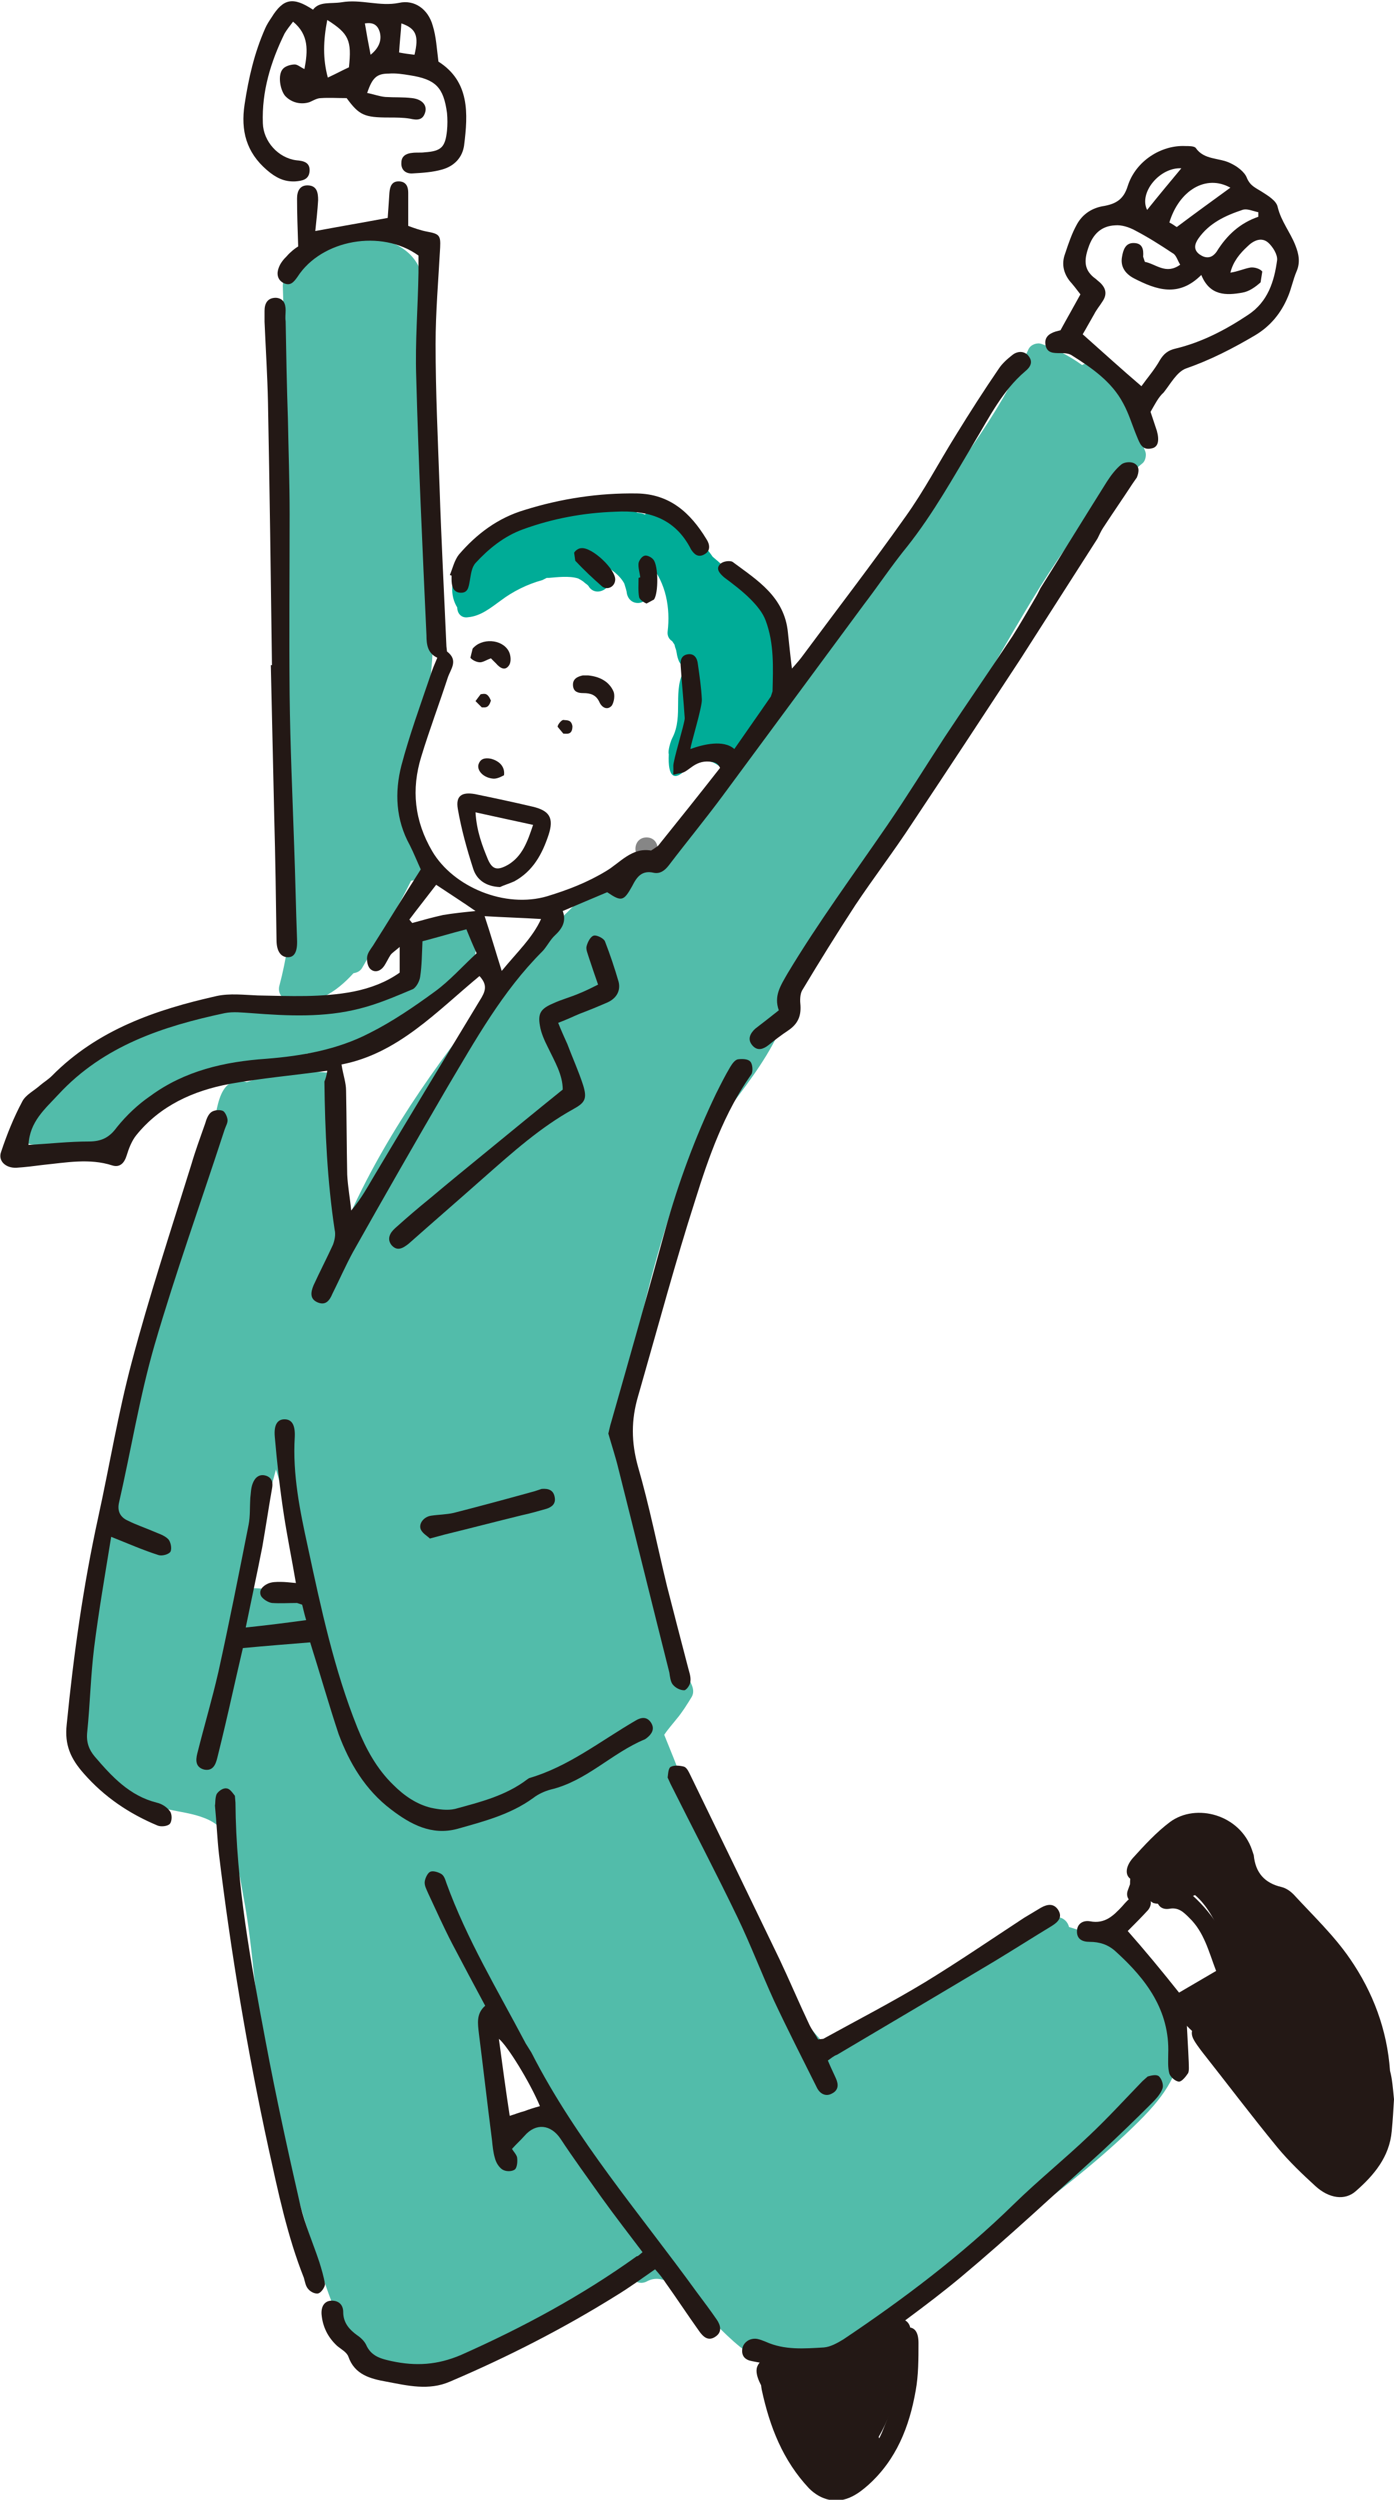 <?xml version="1.0" encoding="utf-8"?>
<!-- Generator: Adobe Illustrator 26.5.3, SVG Export Plug-In . SVG Version: 6.00 Build 0)  -->
<svg version="1.1" id="レイヤー_1" xmlns="http://www.w3.org/2000/svg" xmlns:xlink="http://www.w3.org/1999/xlink" x="0px"
	 y="0px" viewBox="0 0 244.5 438.2" style="enable-background:new 0 0 244.5 438.2;" xml:space="preserve">
<style type="text/css">
	.st0{fill-rule:evenodd;clip-rule:evenodd;fill:#52BCAA;}
	.st1{fill:#52BCAA;}
	.st2{fill:#00AC97;}
	.st3{fill:#868686;}
	.st4{fill:#231815;}
	.st5{fill-rule:evenodd;clip-rule:evenodd;fill:#231815;}
</style>
<g>
	<path class="st0" d="M83.3,165.1c-0.6-3.2-4.7-4.4-7.4-3.1c-3.4,1.6-4.5,5.4-2.8,8.6c-0.9,0.6-1.7,1.1-2.5,1.8l-1.1,0.2l-0.9,0.4
		c-1.8,0.9-3.7,1.7-5.6,2.3l-0.5,0c-4.1,0.6-8.1,1.1-12.1,2.1c-2-0.1-3.9-0.1-5.9,0c-3.4-0.1-6.8-0.2-10.1,0
		c-4.6,0.3-11.5,0.8-13.6,5.7l-0.3,0.2c-0.8,0.5-1.7,1-2.5,1.5c-3.5,2-6.7,4.3-9.6,6.8c-0.4,0.4-0.6,0.8-0.6,1.2
		c-1.7,1.5-3.1,3.4-3.8,5.3c-0.4,1,0.4,2.3,1.4,2.5c1.2,0.2,2.4,0.2,3.5-0.1c1,0.3,1.9,0.5,2.9,0.5l0.8,0.5c2.5,0.7,4.6,0.5,6.9-0.5
		c0.8-0.4,1.1-1.3,0.9-2.1c2.2-1.2,3.9-3.1,5.4-5.3c5-2,9.6-5,14.7-6.7c4.3,0.6,9.2-0.4,13.3-2.2c4.7-0.6,9.3-2.2,13.7-3.6
		c0.9-0.3,1.4-1.1,1.4-1.9c3.2-0.6,6-2,8.1-4.6l0.1-0.2c0.9-0.6,1.7-1.3,2.5-1.9C81.9,170.9,84,168.2,83.3,165.1 M79.2,167.1
		l0.2-1.1L79.2,167.1z"/>
	<path class="st1" d="M204.9,351.5c-3.1-6.6-10.1-11.6-17.4-13.7c-0.2-0.9-1-1.7-2-1.7c-1.2,0.1-2.2,0.6-3.4,0.7
		c-1.6,0.1-2.2,1.6-1.8,2.7c-11.2,7.5-24.8,10.6-35.4,19.1c-9.4-9.9-15.4-22.3-20.6-35l-0.1-0.7c-0.4-1.1-0.9-2.2-1.5-3.1
		c-2.1-5.3-4.1-10.6-6.2-15.7c0.6-0.9,1.4-1.8,2.2-2.8c1-1.2,1.8-2.5,2.6-3.8c0.9-1.5-0.6-3.2-1.3-4.4c-6.9-13-9.8-28.4-10.5-43
		c0-0.5-0.2-0.9-0.5-1.3c2.1-13,5.1-25.9,9.3-38.4c3.7-11.1,13.2-18.8,18.2-29.2c1.2-2.4,1.9-5,2.9-7.4c1.3-3.1,2.8-6.2,4.4-9.2
		c3.1-5.8,6.7-11.4,10.4-16.9c6.7-10,13.5-19.9,19.6-30.3c7.5-12.7,14.9-26.7,26.6-36.2c0.5-0.4,0.7-1.4,0.5-2
		c-2.1-5.5-4.4-10.7-8.6-15c-0.7-0.7-1.7-0.7-2.5-0.2c-2.2-1.6-4.6-2.8-7.1-3.7c-0.8-0.3-1.9,0.1-2.3,0.9C175,73,167,83.4,159,93.5
		c-4,5-8,10-11.9,15.1c-4,5.2-7.7,10.7-11.8,15.9c-4.3,5.3-8.7,10.4-12.9,15.8c-1.7,2.2-3.6,4.2-5.2,6.5c-1.5,2-2.9,4.5-5.1,5.7
		c-2.3,1.2-4.8,1.9-7.1,3c-2.6,1.2-4.2,3.2-6.2,5.1c-3.7,3.6-7.1,7.4-10.4,11.3c-10.3,12.3-20.1,25.9-26.8,40.5
		c-1.3-2.7-1.6-6.2-1.9-8.9c-0.4-4.1-0.8-8.7,0.2-12.8c0.3-1.4-0.6-2.4-1.9-2.6c-5-0.6-10-0.1-14.7,1.6l-0.8-0.2
		c-5.1-0.6-4.3,7.5-5.9,11.2c-3,7.2-6.7,16.9-8.4,24.5c-1.4,6.3-4.6,9.7-5.6,16.1c-1.8,11.3-2.3,19.6-5.4,30.6
		c-1.7,6.1-1.5,14.4-2.4,20.6c-0.4,2.7-1.1,5.6-1.2,8.4c0,1.1-0.9,2.6-0.3,3.6c0.7,1.2-1,2.6,0.1,3.5c4.4,3.6,9,7.3,14.5,8.8
		c3.8,1.1,9.5,1,11.7,4.9c1.8,3.2,2.5,7.2,3.1,10.8c0.9,4.7,1.4,9.4,1.9,14.1c1.1,10,2.7,19.8,5.2,29.6c2,7.9,4.4,15.7,7,23.5
		c1.8,5.2,3.9,11.1,8.3,14.7c7.3,6,17,0.3,24-4.3c7.4-3.4,14.5-7.4,21.9-10.6c0.6,0.7,1.6,0.9,2.5,0.4c2.8-1.5,5.6,1.3,7.5,3
		c3,2.8,5.6,5.9,8.8,8.5c3.2,2.5,6.7,4,10.8,3.3c5-0.8,9.6-3.4,13.8-6.2c7.7-5.2,14.6-11.6,22-17.2c7.6-5.9,15.3-11.6,22.2-18.3
		c2.6-2.5,5.3-5.3,6.9-8.5C207.5,360.3,206.8,355.4,204.9,351.5 M44.1,278.4c0-7.4,2.5-13.9,4.3-20.8c-0.2-0.7-0.5-1.4-0.7-2.1
		c0,0.4,0,0.9-0.4,1.3c0.4-0.4,0.4-0.9,0.4-1.3c0.2,0.7,0.5,1.4,0.7,2.1l0.2-0.8l-0.2,0.8c2.2,7,3.5,14.3,5.6,21.2
		C50.8,279.3,47.2,278.4,44.1,278.4z M88,372.6c0-5.5-1.6-11.4-0.6-17l-1.2-1l1.2,1l0.2-1l-0.2,1c4.4,4,5.9,9.7,9.6,14.3
		C94.3,371.7,90.7,370.8,88,372.6z"/>
	<path class="st1" d="M49.1,116.1c0.9,18.6,4.8,38.3-0.1,56.7c-0.3,1.1,0.3,2.2,1.4,2.5c4.7,1.3,8.6-1.4,11.6-4.7
		c0.6-0.1,1.1-0.3,1.5-0.9c2.9-5.1,6-10,8.6-15.3c1.1-0.1,2.1-1.1,1.7-2.5c-0.7-2-1.3-4-2-6.1l-0.3-0.6c1-10.5,3.9-20.7,4.4-31.3
		c0.2-5-0.3-9.9-1.1-14.8c1-6.7,0.2-13.4-0.9-20.1c0.1-5.3,0.8-10.7,1-16c0.1-3.1,0.2-6.3,0-9.4c-0.2-2.5-0.5-5.3-1.8-7.5
		c-2.5-4.1-8.2-5-12.5-4.4c-4,0.6-8,2.8-9.6,6.5c-0.8,0.2-1.4,0.8-1.4,1.9C50.4,72.1,48,94.1,49.1,116.1"/>
	<path class="st2" d="M134.8,109.4L134.8,109.4l0-0.3c0.3-0.6,0.4-1.3,0-1.9l-0.6-0.7c-1-1.2-1.9-2.6-3.1-3.7
		c-0.6-0.5-1.3-0.7-1.9-0.5c-0.6-0.6-1.2-1.3-1.8-1.8c0-0.4-0.2-0.9-0.6-1.3c-0.6-0.6-1.2-1.1-1.8-1.6c-1.6-2.4-4.1-4.4-6.5-6.1
		l-1.3-0.3l-0.8-0.4l-0.1-0.2c-0.4-0.9-2-1.3-2.8-0.7l-0.4,0.3c-0.4-0.2-0.9-0.3-1.3-0.3l-0.5-0.3l-0.8-0.4
		c-1.9-0.7-4.4-0.8-6.2-0.4c-0.5,0.1-0.9,0.4-1.2,0.8c-1.2,0.1-2.4,0.3-3.6,0.6c-0.4,0.1-0.8,0.3-1,0.5c-0.8-0.1-1.6-0.1-2.4-0.1
		c-3-0.3-5.9,0.6-7.6,2.9c-2.3,0.9-4.4,2.2-5.4,4.4L82.3,99c-0.5-0.1-1.1,0.1-1.6,0.6c-1.7,1.9-1.8,4.8-0.5,6.9c0,1,0.7,1.9,1.9,1.7
		c2.2-0.2,3.9-1.6,5.7-2.9c2.1-1.6,4.7-2.9,7.3-3.6l0.8-0.4l0.4,0c1.3-0.1,3.5-0.4,5.1,0.1c0.4,0.2,0.9,0.5,1.2,0.8l0.4,0.3l0.2,0.2
		c1.3,2.3,4.8,0.2,3.5-2c-0.4-0.7-0.9-1.3-1.5-1.8l-0.4-0.4l-0.5-0.4l0.7,0.2l0.7,0.6c1.4,0.8,3,1.9,3.8,3.4l0.3,1l0.1,0.4
		c0.1,1.1,0.8,2,2,2c1,0,2.1-0.9,2-2c-0.1-0.7-0.2-1.4-0.4-2c0-1.5-0.4-2.6-1.2-3.5l0.6,0.3l1.2,0.5c2.7,3.2,3.5,7.6,3,11.7
		c-0.1,0.8,0.3,1.4,0.8,1.7l0.4,0.6l0.1,0.4l0.2,0.6c0.1,0.6,0.2,1.2,0.4,1.7c0.2,0.6,0.7,1.1,1.2,1.3l0,0.1
		c-2.4,3.9-0.2,8.3-2.3,12.3c-0.3,0.6-0.8,2.3-0.6,2.8c-0.2,4.1,1,4.7,2.9,2.8c0.6-0.6,1.1-1.2,1.6-1.8c1.5-0.1,3,0.1,4.2,1
		c1.4,1,2.8-0.2,2.9-1.6l0.9-0.5c0.9-0.9,1.5-2.1,1.8-3.3C136.8,123.8,139.1,115.7,134.8,109.4"/>
	<path class="st3" d="M113.4,146.8c-2.6,0-2.6,4,0,4C116,150.8,116,146.8,113.4,146.8"/>
	<path class="st4" d="M156.8,406.8l-0.2,0.1l-0.8,0.4c-2.3,1.2-4.6,2.4-7.1,3.3c-2.6,1-5.3,1.2-8,1.9c-1,0.3-1.9,0.7-2.5,1.2
		c-0.6-0.4-1.5-0.3-2.1,0.1l-0.3-0.1c-1.2-0.6-2.5-0.1-3,1.2c-0.6,1.7,1.4,4.4,2.2,5.7c1.2,2,2.8,3.7,3.9,5.7
		c0.9,2.7,2.2,6.1,4.8,7.4c0.1,0.5,0.3,1.1,0.9,1.4c2.1,1.4,4.4,1,6.1-0.8c1.5-1.5,2.2-3.5,3.3-5.3c0.4-0.7,0.4-1.3,0.1-1.8
		c3.2-5.5,4.4-11.9,5.5-18.1C160.1,407.3,158.5,405.9,156.8,406.8"/>
	<path class="st4" d="M241.6,363.2c0.2-1.6,0.2-3.3-0.2-4.9c-0.1-0.6-0.5-1-1.1-1.3c0.1-0.8,0.2-1.6,0.2-2.4c0.1-0.7-0.4-1.4-1-1.7
		c-0.1-0.6-0.1-1.2-0.2-1.8c-0.1-0.7-0.6-1.1-1.1-1.3c-0.1-0.6-0.2-1.1-0.4-1.7c-0.2-0.5-0.5-0.9-0.8-1.1l0-0.4
		c0-1.1-1.1-2.1-2.2-2.1c-0.4-0.6-1.1-0.9-1.8-0.8l0-0.2c0.1-0.8-0.2-1.7-0.8-2.2l-0.3-1.1l-0.9-1.2c-0.4-0.6-1-0.9-1.6-1
		c-0.9-0.8-1.7-1.7-2.5-2.7c-0.6-1.1-1.3-2.1-2.2-3.1c-1-1.1-2.6-0.5-3.2,0.5c-1-1-2-2.1-3-3.1c-0.2-0.7-0.5-1.4-0.8-2.1
		c0.2-1.1-0.1-2.4-0.5-3.4c-0.3-0.7-0.9-1.3-1.6-1.4c-0.2-0.8-0.8-1.5-1.7-2.2c-0.4-0.3-1.1-0.4-1.6-0.2l0,0c-2-0.5-4.2,0.4-5.7,1.9
		c-1.2,0.5-2.3,1.2-3,2.2c-0.9,0.5-1.7,1.1-2.4,1.8l-0.9-0.2c-1.1,0-2,0.9-2,2c0,0.8-0.1,1.5-0.1,2.3l-0.4,1.1c-0.7,2,2,3.2,3.4,2
		l0.3-0.3l0.8,0.5l0.5,0.1l0.1,0l0.1,0c0.8,0.4,1.7,0.3,2.3-0.4c0.4-0.4,0.6-0.9,0.6-1.4c0.8,0.1,1.5,0.2,2.2,0.4
		c0.6,0.2,1.1,0.1,1.5-0.1c2,1.7,3.6,4.5,4.6,7.2c0.3,2.1,0.8,4.1,1.6,6.1l0.5,0.6l-0.2,0.2c-0.6,0.7-1.2,1.4-1.7,2.1
		c-1.1-0.7-2.9,0.1-3.1,1.7c-1-0.3-2,0.1-2.5,1c-1.3,0.3-2.3,2.1-1.1,3.5c1.1,1.3,2.4,2.3,3.7,3.3c0.8,0.6,1.7,0.3,2.4-0.3
		c0.2,0.6,0.5,1.2,0.8,1.8l0.1,0.3c0.1,0.5,0.4,0.9,0.7,1.1c0.5,0.8,1.1,1.6,1.8,2.4c1,2.1,2.3,4.1,3.6,6.1c1.9,2.7,4.3,5.8,7.5,7
		l0,0c0.1,1.4,0.7,2.7,1.9,3.8c2.1,2,5.4,1.9,7.7,0.4c3.3-2.1,3.8-6.4,3.4-10.3C242,367.9,242.2,365.5,241.6,363.2"/>
	<path class="st5" d="M57.4,187.7c-5.9,0.8-11.5,1.3-17.1,2.3c-6.4,1.2-12.2,3.8-16.4,9c-0.8,1-1.3,2.3-1.7,3.6
		c-0.4,1.3-1.2,2.1-2.5,1.7c-4-1.3-8.1-0.5-12.1-0.1c-1.6,0.2-3.1,0.4-4.7,0.5c-1.9,0.1-3.3-1.2-2.7-2.8c1-3,2.2-6,3.7-8.8
		c0.6-1.2,2.1-1.9,3.2-2.9c0.6-0.5,1.4-1,2-1.6c8-8.1,18.2-11.6,28.9-14c2.3-0.5,4.8-0.2,7.2-0.1c5.6,0.1,11.3,0.4,16.9-0.7
		c2.9-0.6,5.6-1.6,8-3.3c0-1.4,0-2.7,0-4.5c-0.8,0.7-1.3,1-1.6,1.4c-0.4,0.6-0.7,1.3-1.1,1.9c-0.6,0.9-1.6,1.3-2.4,0.6
		c-0.5-0.4-0.7-1.4-0.6-2.2c0.1-0.7,0.6-1.3,1-1.9c2.8-4.4,5.5-8.9,8.4-13.4c-0.6-1.3-1.2-2.8-1.9-4.2c-2.5-4.5-2.7-9.3-1.5-14
		c1.4-5.3,3.3-10.5,5.1-15.8c0.3-1,0.7-1.9,1.2-3.1c-1.7-0.8-1.9-2.3-1.9-3.9C74.1,96.1,73.4,81.1,73,66c-0.2-6.1,0.3-12.1,0.4-18.2
		c0-1,0-2.1,0-3c-6.5-4.7-17-2.8-21.2,3.7c-0.7,1-1.3,1.7-2.5,1.1c-1.1-0.6-1.2-1.7-0.8-2.7c0.3-0.8,0.8-1.4,1.4-2
		c0.7-0.8,1.5-1.4,2-1.7c-0.1-3.1-0.2-5.8-0.2-8.4c0-1.3,0.5-2.4,2-2.3c1.5,0.1,1.7,1.3,1.7,2.6c-0.1,1.7-0.3,3.5-0.5,5.4
		c4.3-0.8,8.4-1.5,12.7-2.3c0.1-1.3,0.2-2.9,0.3-4.4c0.1-1.1,0.4-2.1,1.8-2c1.2,0.1,1.5,1,1.5,2c0,1.9,0,3.7,0,5.8
		c1.1,0.4,2.2,0.8,3.3,1c2.2,0.4,2.4,0.7,2.3,2.8c-0.3,5.6-0.8,11.3-0.8,16.9c0,8.4,0.4,16.7,0.7,25.1c0.3,9.3,0.8,18.6,1.2,27.9
		l0.1,0.9c2.1,1.6,0.6,3.1,0.1,4.7c-1.5,4.6-3.2,9.1-4.6,13.7c-1.8,5.8-1.2,11.3,1.9,16.6c3.7,6.3,12.8,10.1,20.2,7.9
		c3.6-1.1,7-2.4,10.3-4.4c2.4-1.4,4.5-4.2,7.9-3.6l1.2-0.8c3.7-4.6,7.3-9.1,10.9-13.7c-0.5-1-1.1-1-1.9-1.1c-2.6-0.2-3.6,1.8-4.9,2
		c-1.9,0.3-1.3,0.8-1.4-1.2c-0.1-0.8,2-7.5,2-8.4c-0.2-3-0.5-6-0.7-9c-0.1-1,0-2,1.2-2.2c1.2-0.2,1.7,0.7,1.8,1.7
		c0.3,2.1,0.6,4.1,0.7,6.2c0.1,1.3-2,8-2,8.7c2.2-0.8,5.8-1.7,7.7,0c2-2.9,4.2-6,6.4-9.2l0.3-0.9c0.1-4.2,0.3-8.4-1.2-12.4
		c-0.5-1.4-1.6-2.7-2.7-3.8c-1.4-1.4-3-2.6-4.6-3.8c-0.8-0.7-1.5-1.5-0.7-2.3c0.4-0.5,1.7-0.7,2.2-0.4c4.3,3.2,9.1,6.1,9.7,12.4
		c0.2,1.9,0.4,3.9,0.7,6.3c0.9-1,1.5-1.7,2-2.4c6-8.1,12.1-16,17.9-24.2c3.3-4.6,5.9-9.6,8.9-14.4c2.4-3.9,4.9-7.8,7.5-11.6
		c0.6-0.9,1.5-1.7,2.4-2.4c0.9-0.7,2.1-0.7,2.8,0.2c0.8,1,0.4,1.9-0.6,2.7c-4,3.4-6.3,8.1-8.9,12.4c-3.7,6.2-7.2,12.5-11.7,18.2
		c-2.7,3.3-5.1,6.9-7.7,10.3c-8.2,11.1-16.4,22.2-24.6,33.3c-3.1,4.2-6.4,8.2-9.6,12.4c-0.7,0.9-1.5,1.5-2.6,1.3
		c-2.1-0.5-3,0.7-3.8,2.3c-1.5,2.7-1.9,2.8-4.4,1.1c-2.6,1.1-5,2.1-7.8,3.3c0.6,1.6,0.1,2.9-1.3,4.2c-0.9,0.8-1.5,2.1-2.3,2.9
		c-7,7-11.7,15.5-16.7,23.9c-5.6,9.6-11.1,19.2-16.5,28.8c-1.3,2.4-2.4,4.9-3.6,7.3c-0.5,1.2-1.2,2.1-2.6,1.5
		c-1.4-0.6-1.2-1.8-0.7-3c1.1-2.4,2.3-4.7,3.4-7.1c0.3-0.8,0.5-1.8,0.3-2.6c-1.3-8.6-1.7-17.3-1.8-26
		C57.1,189.1,57.3,188.5,57.4,187.7 M5,200.7c3.6-0.2,7.1-0.6,10.6-0.6c2.2,0,3.6-0.7,4.9-2.5c1.7-2.1,3.7-4,5.9-5.5
		c6-4.4,13-6,20.3-6.5c6.3-0.5,12.5-1.6,18.1-4.5c4-2,7.8-4.6,11.5-7.3c2.6-1.9,4.7-4.3,7.3-6.7c-0.6-1.3-1.2-2.7-1.8-4.2
		c-2.7,0.7-5,1.4-7.7,2.1c-0.1,2.1-0.1,4.2-0.4,6.2c-0.1,0.8-0.7,1.9-1.3,2.2c-3.1,1.3-6.1,2.6-9.3,3.4c-6.2,1.6-12.6,1.3-19,0.8
		c-1.6-0.1-3.2-0.3-4.7,0c-10.8,2.3-21.2,5.7-29.1,14.2C7.9,194.4,5.2,196.6,5,200.7z M59.9,186.6c0.3,1.9,0.8,3.2,0.8,4.6
		c0.1,4.9,0.1,9.8,0.2,14.7c0.1,2.1,0.5,4.2,0.7,6.3c1.8-2.1,2.9-4.2,4.1-6.2c6.2-10.4,12.5-20.8,18.8-31.2c0.8-1.4,0.8-2.4-0.4-3.7
		C76.6,177.3,69.8,184.7,59.9,186.6z M94.9,161.1c-3.3-0.2-6.6-0.3-9.9-0.5c1,3,1.9,6.1,3,9.6C90.7,166.9,93.4,164.4,94.9,161.1z
		 M71.8,161.2l0.5,0.6c1.8-0.5,3.6-1,5.4-1.4c1.8-0.3,3.7-0.5,5.7-0.7c-2.3-1.6-4.5-3-6.9-4.6C74.9,157.2,73.3,159.2,71.8,161.2z"/>
	<path class="st5" d="M201.8,72.2c0.3,0.9,0.7,2.1,1.1,3.3c0.5,1.8,0.2,2.9-0.9,3.1c-1.7,0.4-2.1-0.9-2.6-2.1
		c-0.8-1.9-1.4-4-2.4-5.8c-2-3.8-5.5-6.2-9-8.4c-0.6-0.4-1.4-0.4-2.1-0.4c-1.1,0-2.2,0-2.5-1.3c-0.3-1.4,0.5-2.1,1.8-2.5l0.8-0.2
		c1.2-2.2,2.3-4.1,3.5-6.3c-0.4-0.5-0.9-1.2-1.5-1.9c-1.4-1.5-1.9-3.3-1.2-5.2c0.6-1.8,1.2-3.6,2.1-5.2c1-1.8,2.7-2.9,4.8-3.2
		c2.1-0.4,3.4-1.2,4.1-3.5c1.4-4.4,5.9-7.2,10.1-7c0.6,0,1.5,0,1.8,0.3c1.5,2.2,4.1,1.7,6.1,2.7c1.1,0.5,2.5,1.5,2.9,2.6
		c0.6,1.4,1.5,1.7,2.6,2.4c1.1,0.7,2.6,1.6,2.8,2.7c0.6,2.5,2.2,4.4,3.1,6.7c0.6,1.5,0.9,3,0.2,4.6c-0.6,1.4-0.9,3-1.5,4.4
		c-1.2,2.9-3.1,5.2-5.8,6.8c-3.9,2.3-7.8,4.3-12.1,5.8c-1.6,0.6-2.7,2.7-3.9,4.2C203.2,69.6,202.6,70.8,201.8,72.2 M207,46.4
		c-0.5-0.8-0.7-1.7-1.3-2c-2.1-1.4-4.3-2.8-6.6-4c-1.1-0.6-2.4-1-3.5-0.9c-2.4,0.1-3.9,1.5-4.7,3.9c-0.8,2.3-0.8,4,1.3,5.5l0.7,0.6
		c1.1,1,1.3,2.1,0.5,3.3c-0.5,0.8-1.1,1.5-1.5,2.3c-0.7,1.2-1.4,2.5-2,3.5c3.6,3.2,6.9,6.2,10.3,9.1c1-1.4,2.3-2.9,3.2-4.5
		c0.7-1.2,1.5-1.8,2.8-2.1c4.6-1.1,8.8-3.3,12.7-5.9c3.5-2.3,4.6-5.9,5.1-9.6c0.1-1-0.8-2.4-1.6-3.1c-1.2-1-2.6-0.3-3.6,0.7
		c-1.3,1.2-2.5,2.6-3,4.6c1.3-0.2,2.4-0.7,3.5-0.9c0.7-0.1,1.7,0.2,2.1,0.7l-0.3,1.9c-0.9,0.8-2,1.6-3.2,1.8
		c-2.8,0.5-5.7,0.6-7.2-3.1c-4,4-7.9,2.6-11.8,0.6c-1.7-0.9-2.4-2.2-2.1-3.8c0.2-1.2,0.6-2.4,2-2.4c1.6,0,1.8,1.1,1.7,2.4l0.3,0.9
		C202.8,46.3,204.5,48.2,207,46.4z M220.7,38l0-0.8c-1-0.2-2-0.7-2.8-0.4c-3,1-5.8,2.3-7.7,5c-0.7,1-0.9,2,0.2,2.8
		c1,0.7,2.1,0.8,3-0.5C215.2,41.2,217.5,39.1,220.7,38z M215.8,32.9c-4.3-2.4-9,0.5-10.7,6.1c0.6,0.3,1.1,0.7,1.3,0.8
		C209.6,37.4,212.5,35.3,215.8,32.9z M201.2,36.8c2-2.5,4-4.9,6-7.3C203.4,29.3,199.7,33.8,201.2,36.8z"/>
	<path class="st5" d="M112.7,394.8c-2.5-3.3-4.9-6.4-7.2-9.6c-2.4-3.4-4.9-6.8-7.2-10.3c-1.7-2.5-4.3-2.8-6.3-0.5
		c-0.7,0.8-1.4,1.4-2.2,2.3c0.3,0.5,0.8,1,0.9,1.5c0.1,0.7,0,1.8-0.4,2.1c-0.5,0.4-1.6,0.4-2.2,0c-0.6-0.4-1.1-1.2-1.3-2
		c-0.3-1-0.4-2.1-0.5-3.1c-0.8-6.2-1.5-12.4-2.3-18.7c-0.2-1.8-0.5-3.5,1.1-4.9c-2-3.7-3.9-7.3-5.8-10.9c-1.5-2.9-2.8-5.8-4.2-8.8
		c-0.3-0.7-0.7-1.4-0.6-2.1c0.1-0.6,0.5-1.5,1-1.7c0.5-0.2,1.4,0.1,1.9,0.4c0.5,0.3,0.7,1,0.9,1.6c3.6,9.9,9,18.8,13.9,28.1
		c0.3,0.5,0.7,1.1,1,1.6c7.8,15.3,19,28.2,29,42c1.2,1.6,2.4,3.2,3.5,4.8c0.7,1,1,2.2-0.2,3c-1.3,0.9-2.2,0-2.9-1
		c-2-2.8-3.9-5.7-5.9-8.5c-0.5-0.8-1.1-1.5-1.8-2.3c-2.3,1.6-4.5,3.2-6.8,4.6c-9.3,5.8-19.1,10.8-29.2,15.1c-3.7,1.6-7.4,0.7-11.1,0
		c-2.8-0.5-5.6-1.2-6.7-4.4c-0.3-0.8-1.3-1.3-2-1.9c-1.6-1.5-2.5-3.3-2.7-5.5c-0.1-1.5,0.6-2.4,1.8-2.4c1.3,0,2,0.8,2,2
		c0,1.9,1.1,3.1,2.5,4.1c0.6,0.4,1.2,1,1.5,1.6c0.9,2.1,2.7,2.5,4.5,2.9c4.2,0.9,8,0.7,12.2-1.1c10.8-4.8,21.2-10.4,30.8-17.3
		C111.8,395.6,112.1,395.3,112.7,394.8 M94.7,369.2c-1.7-4.1-5.7-10.6-7.2-11.8c0.6,4.5,1.2,8.9,1.9,13.5c1-0.3,1.7-0.6,2.5-0.8
		C92.7,369.8,93.6,369.5,94.7,369.2z"/>
	<path class="st5" d="M54.4,287.9c-3.7,0.3-7.5,0.6-11.8,1c-0.5,2.1-1.1,4.8-1.7,7.4c-0.9,4-1.8,7.9-2.8,11.9
		c-0.3,1.2-0.8,2.3-2.3,2c-1.5-0.4-1.5-1.6-1.2-2.8c1.2-4.8,2.6-9.5,3.7-14.3c1.9-8.6,3.6-17.2,5.3-25.8c0.3-1.5,0.2-3.1,0.3-4.7
		c0.1-0.8,0.1-1.7,0.4-2.5c0.4-1.1,1.2-1.8,2.4-1.4c1.1,0.4,1.2,1.3,1,2.3c-0.6,3.4-1.1,6.8-1.7,10.2c-0.9,4.6-1.9,9.2-2.9,14.1
		c3.7-0.4,7-0.8,10.6-1.3c-0.3-1-0.5-1.9-0.7-2.7l-0.9-0.3c-1.5,0-2.9,0.1-4.4,0c-0.7-0.1-1.6-0.7-1.9-1.2c-0.5-1,0.3-1.8,1.2-2.2
		c0.7-0.3,1.4-0.3,2.2-0.3c0.8,0,1.6,0.1,2.7,0.2c-0.7-4.1-1.5-8-2.1-11.9c-0.7-4.5-1.2-9.1-1.6-13.7c-0.2-2.2,0.5-3.1,1.7-3.1
		c1.3,0,1.9,1,1.8,3.1c-0.4,6.6,0.9,12.9,2.3,19.3c2.3,10.7,4.6,21.5,8.7,31.7c1.5,3.7,3.4,7.2,6.3,10c1.9,1.9,4.1,3.4,6.6,4
		c1.4,0.3,2.9,0.5,4.2,0.2c4.4-1.2,8.9-2.3,12.7-5.2l0.3-0.2c6.9-2,12.5-6.5,18.7-10.1c1-0.6,2-0.7,2.7,0.4c0.7,1.1,0.1,2-0.8,2.7
		l-0.3,0.2c-5.8,2.4-10.2,7.3-16.5,8.8c-1.1,0.3-2.2,0.8-3.1,1.5c-4,2.9-8.7,4.1-13.3,5.4c-4.5,1.2-8.2-0.8-11.6-3.4
		c-4.5-3.4-7.3-8.1-9.2-13.2C57.7,298.9,56.2,293.6,54.4,287.9"/>
	<path class="st5" d="M76.9,10.8c5.5,3.5,5.2,9.1,4.5,14.7c-0.3,2.1-1.7,3.6-3.8,4.2c-1.7,0.5-3.5,0.6-5.2,0.7
		c-1.2,0.1-2.1-0.6-2-1.9c0-1.1,0.8-1.6,1.9-1.7c0.7-0.1,1.5,0,2.2-0.1c2.9-0.2,3.6-0.9,3.9-3.8c0.1-1,0.1-2.1,0-3.1
		c-0.6-4.5-2-5.9-6.5-6.6c-1.2-0.2-2.5-0.4-3.7-0.3c-2.1,0-2.9,0.7-3.8,3.4c1.1,0.2,2.1,0.6,3.2,0.7c1.6,0.1,3.1,0,4.7,0.2
		c1.7,0.2,2.6,1.2,2.3,2.4c-0.4,1.5-1.4,1.5-2.7,1.2c-1.2-0.2-2.5-0.2-3.7-0.2c-4.3,0-5.2-0.4-7.4-3.4c-1.7,0-3.1-0.1-4.5,0
		c-0.7,0-1.3,0.4-2,0.7c-1.5,0.5-3.2,0.1-4.3-1.1c-0.9-1.1-1.3-3.7-0.4-4.7c0.4-0.5,1.4-0.8,2.1-0.8c0.5,0,1,0.5,1.7,0.8
		c0.6-3.2,0.8-6-2-8.3c-0.6,0.8-1.1,1.4-1.5,2.1c-2.4,4.9-4,10.1-3.8,15.7c0.1,3.2,2.7,6.1,5.9,6.5c1.3,0.1,2.4,0.4,2.3,1.9
		c-0.1,1.5-1.3,1.7-2.5,1.8c-2,0.1-3.5-0.7-5-2c-3.6-3.1-4.6-6.9-3.9-11.5c0.7-4.6,1.7-9,3.6-13.3c0.3-0.7,0.7-1.3,1.1-1.9
		c2.1-3.4,3.8-3.7,7.3-1.4C56,0.2,58,0.7,59.9,0.4c3.4-0.6,6.7,0.8,10.1,0.1c2.7-0.6,5.1,1.1,5.9,4C76.5,6.4,76.6,8.5,76.9,10.8
		 M57.4,3.5c-0.7,3.6-0.8,6.8,0.1,10.1c1.5-0.7,2.6-1.3,3.7-1.8C61.7,7.1,61.2,5.9,57.4,3.5z M70.4,4.1c-0.1,1.7-0.3,3.3-0.4,5.1
		c1,0.2,1.9,0.3,2.7,0.4C73.5,6.3,73,5,70.4,4.1z M65,9.6c1.5-1.2,2-2.6,1.6-4c-0.4-1.3-1.2-1.7-2.6-1.5C64.3,5.9,64.6,7.6,65,9.6z"
		/>
	<path class="st5" d="M244.5,368c-0.1,1.6-0.2,3.6-0.4,5.6c-0.4,4.5-3.1,7.7-6.3,10.5c-1.9,1.7-4.7,1.3-7.1-0.9
		c-2.3-2.1-4.6-4.3-6.6-6.7c-4.6-5.6-8.9-11.3-13.4-17c-0.5-0.7-1-1.3-1.4-2.1c-0.5-1-0.3-2,0.7-2.4c0.6-0.2,1.5,0.1,2.2,0.4
		l0.9,1.2c3,3.8,5.8,7.6,8.9,11.4c3,3.6,6.2,7.1,9.3,10.6c0.6,0.7,1.3,1.3,2,1.9c1,0.8,2.1,0.8,3-0.2c2.3-2.4,3.9-5,4.2-8.5
		c0.7-8.6-0.7-16.8-5.1-24.1c-2.1-3.5-5.1-6.3-7.7-9.5c-2-2.4-4.2-4.3-7.3-5.1c-2.1-0.5-3.1-1.9-3.3-4c-0.2-1.2-0.6-2.4-1-3.6
		c-1-3.3-5.8-4.8-8.6-3.2c-2.5,1.4-4.2,3.5-5.8,5.6c-0.8,1.1-1.5,2.5-3.2,1.6c-1.2-0.6-1.2-2.2,0.2-3.8c2-2.2,4.1-4.5,6.5-6.3
		c4.6-3.4,12.3-1.3,14.4,4.9l0.3,0.9c0.3,3.1,1.9,4.9,4.9,5.6c0.8,0.2,1.5,0.7,2.1,1.3c3.4,3.7,7.1,7.2,9.9,11.3
		c4,5.8,6.5,12.4,7,19.6C244.2,364.5,244.3,366,244.5,368"/>
	<path class="st5" d="M19.5,269.4c-1.1,6.8-2.2,13.1-3,19.5c-0.6,4.9-0.7,9.8-1.2,14.7c-0.2,1.8,0.3,3.1,1.3,4.3
		c3,3.5,6.1,6.9,10.9,8.1c0.9,0.2,1.8,0.8,2.3,1.5c0.4,0.5,0.4,1.7,0,2.2c-0.3,0.4-1.5,0.6-2.2,0.3c-5-2.1-9.3-5-12.9-9.1
		c-2.3-2.6-3.4-5-3-8.6c1.2-12.2,2.9-24.3,5.5-36.2c2-9.1,3.5-18.3,5.9-27.3c3.1-11.7,6.9-23.2,10.5-34.8c0.7-2.4,1.6-4.8,2.4-7.1
		c0.2-0.7,0.5-1.5,1-1.9c0.5-0.4,1.4-0.5,2-0.3c0.4,0.1,0.8,0.9,0.9,1.5c0.1,0.6-0.3,1.2-0.5,1.8c-4.1,12.6-8.6,25.1-12.3,37.8
		c-2.6,9-4.1,18.3-6.2,27.5c-0.4,1.6,0.2,2.7,1.6,3.3c1.4,0.7,2.9,1.2,4.3,1.8c0.9,0.4,2,0.7,2.7,1.4c0.4,0.4,0.7,1.6,0.4,2.2
		c-0.3,0.5-1.5,0.8-2.1,0.6C25,271.7,22.5,270.6,19.5,269.4"/>
	<path class="st5" d="M136.6,177.1c-0.9-2.5,0.3-4.3,1.5-6.4c5.4-9,11.6-17.4,17.5-26c3.5-5.1,6.7-10.3,10.1-15.5
		c3.9-5.9,8-11.8,11.9-17.7c1.4-2.2,2.7-4.5,4-6.7c0.3-0.5,0.6-1.1,0.9-1.7c3.9-6.2,7.7-12.4,11.6-18.6c0.7-1.1,1.6-2.3,2.6-3.1
		c0.5-0.4,1.6-0.5,2.2-0.2c1,0.5,0.9,1.5,0.5,2.5l-0.7,1c-1.7,2.6-3.5,5.2-5.2,7.8c-0.4,0.6-0.7,1.3-1,1.9c-4.5,7-9,14.1-13.5,21.1
		c-6.3,9.6-12.6,19.2-19,28.8c-3.2,4.9-6.8,9.6-10,14.4c-3.2,4.9-6.3,9.9-9.3,14.9c-0.4,0.7-0.4,1.8-0.3,2.7
		c0.1,1.9-0.5,3.2-2.1,4.3c-1.2,0.8-2.4,1.7-3.5,2.6c-0.9,0.7-1.9,1.1-2.8,0.1c-1-1.1-0.4-2.2,0.5-3
		C133.8,179.3,135.1,178.3,136.6,177.1"/>
	<path class="st5" d="M106.7,251.3c0.2-0.8,0.3-1.4,0.5-2c3.2-11.2,6.4-22.5,9.5-33.8c2.3-8.2,5.2-16.1,8.9-23.8
		c0.8-1.6,1.6-3.2,2.5-4.7c0.3-0.5,0.8-1.2,1.3-1.3c0.7-0.1,1.8-0.1,2.2,0.4c0.4,0.4,0.5,1.7,0.2,2.2c-4.8,6.8-7.5,14.5-9.9,22.2
		c-3.4,10.6-6.3,21.4-9.4,32.2c-0.2,0.7-0.4,1.4-0.6,2.1c-1.2,4.1-1.2,8,0,12.3c2,6.9,3.4,14,5.1,21c1.2,4.7,2.4,9.3,3.6,13.9
		c0.2,0.9,0.6,1.8,0.5,2.7c0,0.6-0.7,1.6-1.1,1.6c-0.7,0-1.5-0.4-2-1c-0.4-0.5-0.5-1.4-0.6-2.1c-3-11.9-5.9-23.7-8.9-35.6
		C108,255.5,107.3,253.4,106.7,251.3"/>
	<path class="st5" d="M145.2,361.2c0.5,1.2,1,2.2,1.4,3.1c0.5,1.1,0.5,2.1-0.7,2.7c-1.1,0.6-2.1,0-2.6-1c-2.5-5-5.1-10.1-7.5-15.2
		c-2.2-4.8-4.1-9.8-6.4-14.6c-3.8-7.9-7.9-15.7-11.8-23.5l-0.5-1.1c0.1-0.7,0.1-1.7,0.6-1.9c0.6-0.3,1.6-0.2,2.3,0
		c0.5,0.2,0.8,0.9,1.1,1.5c5.2,10.7,10.4,21.4,15.6,32.2c1.8,3.8,3.4,7.6,5.2,11.4c0.4,0.9,1.1,1.8,1.6,2.7l0.9-0.1
		c6-3.3,12-6.4,17.8-9.9c5.9-3.6,11.6-7.5,17.4-11.3c1-0.6,2-1.2,3-1.8c1.1-0.6,2.2-0.8,3,0.4c0.8,1.3,0,2.1-1.1,2.8
		c-3.3,2-6.6,4.1-9.9,6.1c-9.2,5.5-18.5,11-27.8,16.5C146.2,360.4,145.8,360.8,145.2,361.2"/>
	<path class="st5" d="M47.7,116.6c-0.2-15.4-0.4-30.7-0.7-46.1c-0.1-4.7-0.4-9.4-0.6-14.1c0-0.6,0-1.3,0-1.9c0-1.3,0.5-2.3,2-2.3
		c1.3,0.1,1.7,1,1.7,2.2c0,0.6-0.1,1.3,0,1.9c0.1,5.7,0.2,11.5,0.4,17.2c0.1,5.5,0.3,11.1,0.3,16.6c0,10.6-0.1,21.1,0,31.7
		c0.1,8.9,0.5,17.8,0.8,26.6c0.2,5.4,0.3,10.9,0.5,16.3c0.1,2.2-0.5,3.1-1.6,3.1c-1.2,0-2-1-2-3c-0.1-7.2-0.2-14.4-0.4-21.6
		c-0.2-8.9-0.4-17.8-0.6-26.6L47.7,116.6"/>
	<path class="st5" d="M141.1,415.7c-3.1-0.6-6.1-1.2-9.2-1.8c-1.2-0.2-1.9-0.9-1.7-2.2c0.2-1.1,1.3-1.9,2.6-1.7
		c0.5,0.1,1,0.3,1.5,0.5c3.3,1.5,6.8,1.2,10.2,1c1.2-0.1,2.4-0.8,3.4-1.4c10.6-7.1,20.8-14.8,29.9-23.7c4.3-4.2,8.9-7.9,13.2-12
		c3.3-3.1,6.3-6.4,9.4-9.6l0.9-0.8c0.7-0.2,1.6-0.4,2,0c0.5,0.5,0.8,1.5,0.6,2.1c-0.3,0.9-1.1,1.8-1.8,2.5c-2.9,2.9-5.8,5.7-8.8,8.5
		c-8.2,7.4-16.3,15-24.8,22.1c-6,5-12.5,9.5-18.7,14.2C147.3,415.2,144.3,415.5,141.1,415.7"/>
	<path class="st5" d="M37.7,316.5c0.1-0.4,0-1.3,0.3-2c0.3-0.5,1.1-1.1,1.7-1c0.6,0,1.1,0.8,1.5,1.3l0.1,1.2
		c0.1,14.2,2.7,28.1,5.3,41.9c1.8,9.6,3.9,19.2,6.1,28.8c0.8,3.3,2.2,6.5,3.3,9.8c0.4,1.3,0.8,2.6,1,3.9c0,0.5-0.6,1.4-1.1,1.6
		c-0.5,0.2-1.4-0.2-1.8-0.7c-0.5-0.5-0.6-1.3-0.8-2c-2.9-7.3-4.5-15-6.2-22.7c-3.7-17-6.6-34.3-8.7-51.6
		C38.1,322.3,38,319.6,37.7,316.5"/>
	<path class="st5" d="M206.8,349.3c2.2-1.3,4.3-2.5,6.5-3.8c-1.3-3.4-2.1-6.8-4.7-9.3c-1-1-1.9-1.9-3.5-1.6
		c-1.2,0.2-2.1-0.4-2.2-1.7c-0.1-1.1,1-2.2,2.3-2c1.4,0.2,3.1,0.5,4,1.4c1.9,1.7,3.6,3.8,4.9,6c1.3,2.2,2.2,4.7,3.1,7.2
		c0.8,2,0.4,2.2-1.5,3.2c-2.8,1.4-5.3,3.1-7.6,4.5c0.1,3.1,0.3,5.7,0.4,8.3c0,0.6,0.1,1.4-0.1,1.9c-0.4,0.6-1.1,1.5-1.6,1.5
		c-0.6,0-1.5-0.8-1.7-1.4c-0.3-1.1-0.2-2.3-0.2-3.4c0.3-7.7-3.9-13.2-9.2-18c-1.3-1.2-2.8-1.7-4.6-1.7c-1.3,0-2.3-0.5-2.2-2
		c0.1-1.3,1.2-1.8,2.3-1.6c2.6,0.5,4.1-1,5.6-2.6c0.6-0.7,1.3-1.5,2.1-1.9c0.6-0.3,1.7-0.3,2.3,0.1c0.9,0.6,0.8,1.7,0.1,2.5
		c-1.2,1.3-2.4,2.5-3.5,3.6C200.8,341.9,203.7,345.4,206.8,349.3"/>
	<path class="st5" d="M97.9,179.3c0.6,1.5,1.1,2.6,1.6,3.7c0.9,2.4,2,4.8,2.8,7.3c0.7,2.3,0.3,3-1.7,4.1c-5.8,3.2-10.7,7.6-15.7,12
		c-4.4,3.9-8.8,7.7-13.2,11.6c-1,0.8-2,1.4-3,0.3c-0.9-1.1-0.3-2.2,0.6-3c2-1.8,4.1-3.6,6.2-5.3c3.2-2.7,6.4-5.3,9.7-8
		c4.4-3.6,8.9-7.3,13.5-11c0-2.6-1.4-4.9-2.6-7.4c-0.6-1.2-1.2-2.5-1.4-3.8c-0.4-2.2,0.2-3,2.3-3.9c1.5-0.7,3.1-1.1,4.7-1.8
		c1-0.4,2-0.9,3.2-1.5c-0.6-1.7-1.1-3.2-1.6-4.7c-0.2-0.7-0.6-1.5-0.4-2.1c0.2-0.7,0.7-1.7,1.3-1.8c0.5-0.1,1.7,0.5,1.9,1
		c0.9,2.3,1.7,4.7,2.4,7.1c0.4,1.6-0.4,2.9-1.9,3.6c-1.6,0.7-3.3,1.4-4.9,2C100.5,178.2,99.5,178.7,97.9,179.3"/>
	<path class="st5" d="M157.5,413.3c0-1,0-1.9,0-2.8c0-1.2,0.2-2.4,1.7-2.5c1.2-0.1,1.9,0.8,1.9,2.7c0,2.8,0,5.7-0.5,8.4
		c-1.1,6.3-3.4,12.1-8.3,16.5c-0.9,0.8-1.8,1.5-2.8,2c-2.7,1.4-5.5,0.7-7.6-1.4c-4.6-4.9-6.9-10.8-8.3-17.3
		c-0.2-1.2-0.3-2.4,1.2-2.7c1.5-0.3,2,0.8,2.3,2c0.3,1.3,0.6,2.6,0.9,4c0.8,4.6,3.5,8.2,6.6,11.5c1.2,1.3,2.8,1.3,4.5-0.1
		c2.5-2.1,4.6-4.6,5.8-7.7C156.6,421.8,157.9,417.7,157.5,413.3"/>
	<path class="st5" d="M78.9,100.8c0.5-1.2,0.8-2.6,1.6-3.6c3.1-3.6,6.8-6.4,11.5-7.8c6.4-2,13-3,19.7-2.9c5.8,0.1,9.4,3.4,12.2,8
		c0.6,0.9,0.8,2.1-0.4,2.7c-1.1,0.6-1.8-0.1-2.3-0.9c-2.8-5.5-7.5-6.9-13.3-6.6c-5.6,0.2-11,1.2-16.2,3.1c-3.3,1.2-6,3.4-8.3,5.9
		c-0.7,0.8-0.8,2-1,3.1c-0.2,1.1-0.3,2.2-1.7,2.1c-1.3-0.1-1.5-1.3-1.5-2.4v-0.6L78.9,100.8"/>
	<path class="st5" d="M87.7,155.5c-2.5-0.1-4.1-1.3-4.7-3.2c-1.1-3.4-2.1-7-2.7-10.5c-0.4-2.3,0.7-3,3-2.6c3.4,0.7,6.7,1.4,10.1,2.2
		c3,0.7,3.8,2,2.8,5c-1.1,3.3-2.7,6.3-6,8.1C89.3,154.9,88.3,155.2,87.7,155.5 M83.4,142.4c0.2,3.3,1.2,5.9,2.2,8.3
		c0.8,1.8,1.7,1.9,3.5,0.9c2.5-1.5,3.4-4,4.4-7C90.2,143.9,87.1,143.2,83.4,142.4z"/>
	<path class="st5" d="M75.4,269.7c-0.4-0.4-1.3-0.9-1.6-1.6c-0.4-1,0.5-2.2,1.8-2.4c1.3-0.2,2.7-0.2,4-0.5c4.7-1.2,9.5-2.5,14.2-3.8
		L95,261c1.2-0.1,2.1,0.2,2.3,1.5c0.2,1.1-0.5,1.7-1.5,2c-1.4,0.4-2.8,0.8-4.2,1.1c-4.5,1.1-9.1,2.3-13.6,3.4
		C77.3,269.2,76.5,269.4,75.4,269.7"/>
	<path class="st5" d="M107.9,101.7c-0.1,1.2-1.4,1.8-2.3,1.1c-1.6-1.4-3.2-2.9-4.7-4.5l-0.2-1.4c0.2-0.4,0.8-0.8,1.2-0.8
		C103.8,95.8,108.1,99.9,107.9,101.7"/>
	<path class="st5" d="M103.2,118.4c1.9,0.2,3.6,1,4.4,2.8c0.3,0.7,0.1,1.9-0.3,2.5c-0.8,0.9-1.8,0.3-2.2-0.7
		c-0.6-1.2-1.5-1.5-2.8-1.5c-0.9,0-1.7-0.2-1.8-1.3c-0.1-1.2,0.8-1.6,1.7-1.8L103.2,118.4"/>
	<path class="st5" d="M86.1,115.4c-0.8,0.3-1.4,0.7-1.9,0.7c-0.6,0-1.4-0.4-1.7-0.8l0.4-1.6c1.6-1.9,5.1-1.7,6.3,0.4
		c0.4,0.7,0.5,1.9,0.1,2.5c-0.7,1.1-1.6,0.5-2.3-0.3L86.1,115.4"/>
	<path class="st5" d="M112.3,101.2c-0.1-0.8-0.4-1.7-0.3-2.5c0.1-0.5,0.6-1.2,1.1-1.3c0.4-0.1,1.2,0.3,1.5,0.7
		c0.9,1.1,0.9,5.9,0.1,7l-1.3,0.7c-0.5-0.2-1.2-0.7-1.3-1.1c-0.2-1.1-0.1-2.3-0.1-3.4L112.3,101.2"/>
	<path class="st5" d="M88.4,135.9c-0.4,0.2-1.1,0.6-1.8,0.6c-1.7-0.1-2.9-1.3-2.7-2.4c0.3-1.1,1.1-1.3,2.2-1.1
		C87.6,133.4,88.6,134.4,88.4,135.9"/>
	<path class="st5" d="M86.1,122.8c-0.4,1.4-1,1.2-1.6,1.2l-1.1-1.1l0.9-1.2C85,121.6,85.5,121.4,86.1,122.8"/>
	<path class="st5" d="M100.4,127.3c0,1.6-1,1.3-1.6,1.3l-1-1.2c0-0.4,0.7-1.2,1-1.2C99.4,126.3,100.2,126.1,100.4,127.3"/>
</g>
</svg>
